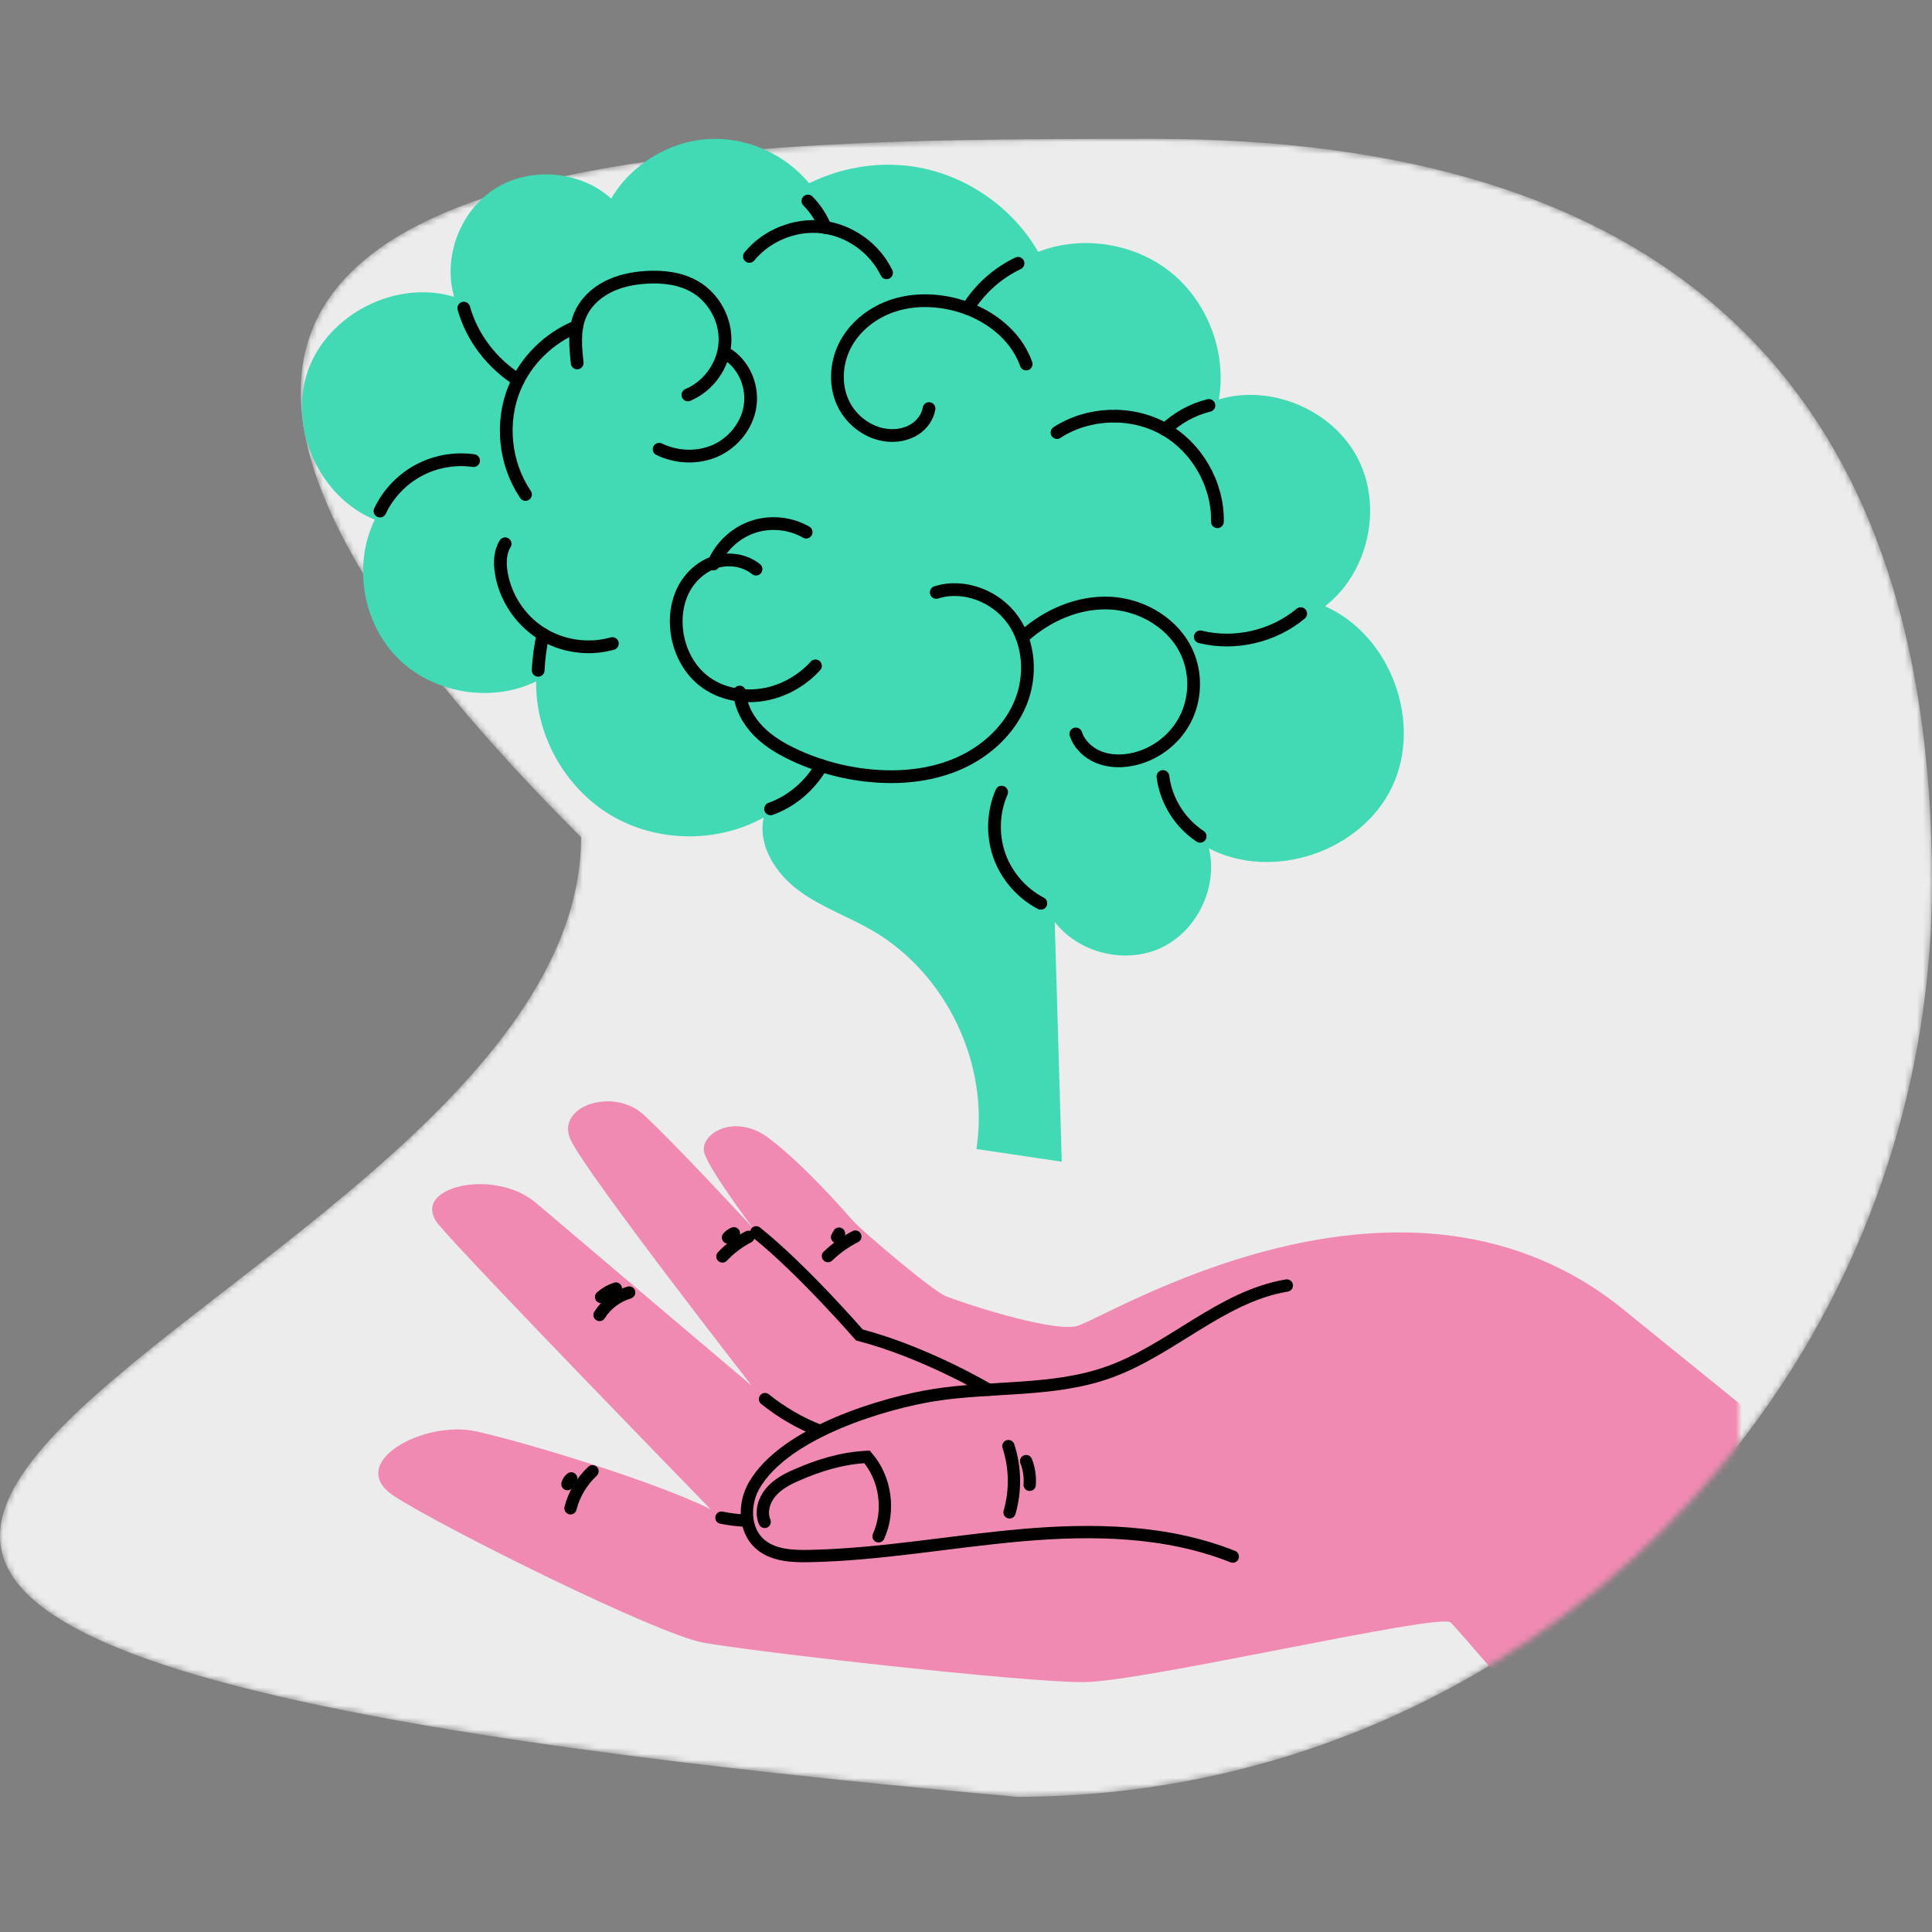 <?xml version="1.0" encoding="UTF-8"?>
<svg xmlns="http://www.w3.org/2000/svg" width="320" height="320" viewBox="0 0 320 320" fill="none">
  <rect x="0" y="0" width="320" height="320" fill="#808080" stroke="none"/>
  <mask id="mask0_223_13441" style="mask-type:alpha" maskUnits="userSpaceOnUse" x="0" y="23" width="320" height="275">
    <g style="mix-blend-mode:luminosity">
      <path d="M320 146.171C320 229.808 252.136 297.61 168.421 297.61C-162.454 268.187 96.241 222.308 96.241 138.671C-19.536 23 107.516 23 191.23 23C274.945 23 320 62.533 320 146.171Z" fill="#CCFDE6"></path>
    </g>
  </mask>
  <g mask="url(#mask0_223_13441)">
    <g style="mix-blend-mode:luminosity">
      <path d="M320 146.171C320 229.808 252.136 297.61 168.421 297.61C-162.454 268.187 96.241 222.308 96.241 138.671C-19.536 23 107.516 23 191.23 23C274.945 23 320 62.533 320 146.171Z" fill="#ececec"></path>
    </g>
    <mask id="mask1_223_13441" style="mask-type:luminance" maskUnits="userSpaceOnUse" x="32" y="31" width="256" height="256">
      <path d="M288 31H32V287H288V31Z" fill="white"></path>
    </mask>
    <g mask="url(#mask1_223_13441)">
      <mask id="mask2_223_13441" style="mask-type:luminance" maskUnits="userSpaceOnUse" x="-439" y="-66" width="830" height="467">
        <path d="M-438.188 400.973H390.968V-65.427H-438.188V400.973Z" fill="white"></path>
      </mask>
      <g mask="url(#mask2_223_13441)">
        <path d="M499.572 403.75L269.778 217.622C232.835 186.51 182.644 218.815 178.18 219.682C173.715 220.549 159.002 215.661 156.64 214.677C154.277 213.692 142.704 203.813 141.316 202.237C139.927 200.66 133.258 193.01 127.404 188.559C121.549 184.106 115.694 187.971 116.673 191.018C117.652 194.063 124.695 203.373 124.695 203.373C124.695 203.373 111.715 189.323 106.629 184.65C101.543 179.977 91.981 183.244 94.501 188.758C97.022 194.273 124.514 229.522 124.514 229.522C124.514 229.522 95.803 205.228 88.78 199.241C81.756 193.253 67.568 196.705 72.656 202.834C77.744 208.962 117.709 249.985 117.709 249.985C108.725 245.496 87.865 239.118 78.967 237.1C70.069 235.081 57.003 242.438 65.307 247.817C73.611 253.195 108.777 270.644 116.466 272.073C124.154 273.503 169.629 278.701 179.586 278.613C189.542 278.525 238.254 267.127 240.274 268.73C242.295 270.333 405.166 461.268 405.166 461.268L499.572 403.75Z" fill="#F18AB2"></path>
        <path d="M204.188 257.822C193.213 253.453 181.024 253.246 169.256 254.274C157.488 255.302 145.811 257.502 134.001 257.731C131.081 257.787 127.865 257.611 125.733 255.616C123.223 253.268 123.181 249.068 124.885 246.083C130.018 237.091 146.868 232.302 154.73 231.067C164.357 229.554 174.455 230.56 183.632 227.286C193.99 223.592 202.291 214.728 213.139 212.921" stroke="black" stroke-width="2.04" stroke-miterlimit="10" stroke-linecap="round"></path>
        <path d="M125.25 204.112C132.901 210.232 142.334 221.107 142.334 221.107C153.429 224.02 163.732 230.185 163.732 230.185" stroke="black" stroke-width="2.04" stroke-miterlimit="10" stroke-linecap="round"></path>
        <path d="M126.711 231.738C129.447 233.945 132.524 235.727 135.799 237.001" stroke="black" stroke-width="2.04" stroke-miterlimit="10" stroke-linecap="round"></path>
        <path d="M119.492 251.374C120.84 251.646 122.208 251.81 123.582 251.867" stroke="black" stroke-width="2.04" stroke-miterlimit="10" stroke-linecap="round"></path>
        <path d="M98.138 243.689C96.369 245.326 95.086 247.482 94.492 249.818" stroke="black" stroke-width="2.04" stroke-miterlimit="10" stroke-linecap="round"></path>
        <path d="M94.614 244.872C94.308 245.104 94.082 245.443 93.984 245.815" stroke="black" stroke-width="2.04" stroke-miterlimit="10" stroke-linecap="round"></path>
        <path d="M104.207 214.085C102.196 214.676 100.417 216.023 99.305 217.799" stroke="black" stroke-width="2.04" stroke-miterlimit="10" stroke-linecap="round"></path>
        <path d="M102.001 213.421C101.103 213.712 100.266 214.193 99.562 214.822" stroke="black" stroke-width="2.04" stroke-miterlimit="10" stroke-linecap="round"></path>
        <path d="M123.95 204.864C122.351 205.696 120.892 206.798 119.656 208.11" stroke="black" stroke-width="2.04" stroke-miterlimit="10" stroke-linecap="round"></path>
        <path d="M121.556 204.274C121.18 204.421 120.841 204.663 120.578 204.971" stroke="black" stroke-width="2.04" stroke-miterlimit="10" stroke-linecap="round"></path>
        <path d="M141.67 204.817C140.01 205.664 138.477 206.757 137.133 208.048" stroke="black" stroke-width="2.04" stroke-miterlimit="10" stroke-linecap="round"></path>
        <path d="M138.648 204.907L138.968 204.33" stroke="black" stroke-width="2.04" stroke-miterlimit="10" stroke-linecap="round"></path>
        <path d="M167.023 239.521C168.182 243.05 168.249 246.928 167.214 250.494" stroke="black" stroke-width="2.04" stroke-miterlimit="10" stroke-linecap="round"></path>
        <path d="M169.961 242.005C170.449 243.247 170.651 244.6 170.548 245.93" stroke="black" stroke-width="2.04" stroke-miterlimit="10" stroke-linecap="round"></path>
        <path d="M145.515 254.461C147.452 250.199 146.677 244.841 143.61 241.305C139.483 241.505 135.696 242.671 131.909 244.325C130.316 245.02 128.733 245.873 127.623 247.212C126.514 248.55 125.969 250.475 126.654 252.073" stroke="black" stroke-width="2.04" stroke-miterlimit="10" stroke-linecap="round"></path>
      </g>
    </g>
  </g>
  <path d="M219.462 100.414C226.632 94.879 229.053 84.028 224.917 75.97C220.781 67.912 210.552 63.555 201.876 66.155C203.201 58.455 200.095 50.148 194.044 45.205C187.992 40.263 179.232 38.879 171.951 41.715C167.796 34.493 160.365 29.243 152.17 27.739C146.05 26.615 139.585 27.597 134.018 30.363C130.057 25.546 123.759 22.716 117.523 23.023C110.912 23.348 104.577 27.188 101.231 32.897C96.128 28.28 87.908 27.553 82.075 31.203C76.242 34.852 73.3 42.563 75.219 49.17C65.685 46.262 54.366 51.958 51.022 61.348C47.678 70.738 52.847 82.308 62.074 86.081C58.439 93.506 60.042 103.159 65.882 109.009C71.723 114.861 81.372 116.482 88.804 112.861C88.669 121.71 93.548 130.468 101.145 135.009C108.741 139.551 118.765 139.704 126.497 135.397C125.477 139.971 128.428 144.601 132.176 147.414C135.924 150.227 140.45 151.783 144.503 154.135C156.777 161.262 163.931 176.292 161.723 190.313C166.436 191.013 171.149 191.714 175.862 192.414C175.473 179.172 175.083 165.929 174.694 152.687C178.686 157.899 186.469 159.773 192.394 156.95C198.321 154.126 201.769 146.901 200.235 140.518C210.783 145.991 225.408 141.103 230.545 130.388C235.682 119.672 230.335 105.209 219.462 100.414Z" fill="#42D9B5"></path>
  <path d="M76.82 51.036C78.191 55.955 81.537 60.234 85.838 62.952" stroke="black" stroke-width="2.11" stroke-miterlimit="10" stroke-linecap="round" stroke-linejoin="round"></path>
  <path d="M87.039 81.898C83.58 76.799 82.872 69.938 85.231 64.243C87.129 59.673 90.947 55.967 95.517 54.091" stroke="black" stroke-width="2.11" stroke-miterlimit="10" stroke-linecap="round" stroke-linejoin="round"></path>
  <path d="M89.949 105.067C89.5 107.021 89.231 109.02 89.141 111.019" stroke="black" stroke-width="2.11" stroke-miterlimit="10" stroke-linecap="round" stroke-linejoin="round"></path>
  <path d="M83.667 90.067C82.812 91.448 82.765 93.186 83.014 94.79C83.645 98.862 86.092 102.617 89.561 104.841C93.029 107.064 97.463 107.719 101.427 106.593" stroke="black" stroke-width="2.11" stroke-miterlimit="10" stroke-linecap="round" stroke-linejoin="round"></path>
  <path d="M127.633 133.974C131.193 132.705 134.191 130.077 136.079 126.81" stroke="black" stroke-width="2.11" stroke-miterlimit="10" stroke-linecap="round" stroke-linejoin="round"></path>
  <path d="M122.5 114.628C122.667 117.07 123.92 119.353 125.635 121.1C127.35 122.847 129.503 124.105 131.727 125.128C135.907 127.053 140.434 128.218 145.025 128.551C149.812 128.898 154.732 128.318 159.098 126.322C163.462 124.327 167.232 120.834 169.048 116.391C170.864 111.948 170.537 106.563 167.751 102.655C164.967 98.746 159.646 96.665 155.073 98.122" stroke="black" stroke-width="2.11" stroke-miterlimit="10" stroke-linecap="round" stroke-linejoin="round"></path>
  <path d="M169.445 105.508C173.381 101.91 178.655 99.602 183.979 99.901C189.303 100.201 194.545 103.369 196.671 108.26C198.186 111.748 198.024 115.922 196.242 119.281C194.461 122.642 191.098 125.117 187.36 125.821C185.551 126.161 183.633 126.094 181.931 125.393C180.229 124.691 178.768 123.31 178.191 121.562" stroke="black" stroke-width="2.11" stroke-miterlimit="10" stroke-linecap="round" stroke-linejoin="round"></path>
  <path d="M192.969 71.139C195.013 69.219 197.517 67.815 200.235 67.152" stroke="black" stroke-width="2.11" stroke-miterlimit="10" stroke-linecap="round" stroke-linejoin="round"></path>
  <path d="M175.07 71.644C180.281 68.257 187.372 68.012 192.803 71.031C198.234 74.05 201.769 80.202 201.643 86.415" stroke="black" stroke-width="2.11" stroke-miterlimit="10" stroke-linecap="round" stroke-linejoin="round"></path>
  <path d="M160.273 51.093C162.262 47.881 165.193 45.241 168.617 43.613" stroke="black" stroke-width="2.11" stroke-miterlimit="10" stroke-linecap="round" stroke-linejoin="round"></path>
  <path d="M169.964 60.298C168.211 55.282 163.389 51.78 158.243 50.455C154.927 49.602 151.369 49.536 148.105 50.568C144.84 51.6 141.894 53.776 140.204 56.754C138.512 59.731 138.176 63.51 139.579 66.633C140.982 69.757 144.188 72.066 147.611 72.133C149.009 72.161 150.431 71.823 151.596 71.051C152.76 70.278 153.645 69.051 153.877 67.673" stroke="black" stroke-width="2.11" stroke-miterlimit="10" stroke-linecap="round" stroke-linejoin="round"></path>
  <path d="M133.812 33.293C135.06 34.539 136.036 36.056 136.688 37.684" stroke="black" stroke-width="2.11" stroke-miterlimit="10" stroke-linecap="round" stroke-linejoin="round"></path>
  <path d="M124.125 42.47C127.001 38.964 131.722 37.065 136.225 37.602C140.73 38.14 144.87 41.098 146.839 45.183" stroke="black" stroke-width="2.11" stroke-miterlimit="10" stroke-linecap="round" stroke-linejoin="round"></path>
  <path d="M62.938 84.648C64.279 81.806 66.549 79.412 69.315 77.922C72.081 76.43 75.329 75.851 78.44 76.292" stroke="black" stroke-width="2.11" stroke-miterlimit="10" stroke-linecap="round" stroke-linejoin="round"></path>
  <path d="M198.784 138.521C195.428 136.317 193.113 132.597 192.617 128.613" stroke="black" stroke-width="2.11" stroke-miterlimit="10" stroke-linecap="round" stroke-linejoin="round"></path>
  <path d="M198.805 105.484C204.538 106.897 210.906 105.424 215.437 101.64" stroke="black" stroke-width="2.11" stroke-miterlimit="10" stroke-linecap="round" stroke-linejoin="round"></path>
  <path d="M172.397 149.615C169.222 147.959 166.713 145.067 165.521 141.69C164.331 138.313 164.47 134.487 165.904 131.204" stroke="black" stroke-width="2.11" stroke-miterlimit="10" stroke-linecap="round" stroke-linejoin="round"></path>
  <path d="M135.068 110.289C133.144 112.419 130.602 113.986 127.834 114.747C123.906 115.828 119.411 115.175 116.288 112.558C113.977 110.623 112.547 107.744 112.13 104.76C111.797 102.384 112.09 99.892 113.165 97.748C114.24 95.603 116.13 93.836 118.415 93.105C120.7 92.375 123.358 92.758 125.223 94.267" stroke="black" stroke-width="2.11" stroke-miterlimit="10" stroke-linecap="round" stroke-linejoin="round"></path>
  <path d="M118.172 93.416C119.329 90.58 121.753 88.289 124.65 87.293C127.547 86.296 130.867 86.613 133.523 88.138" stroke="black" stroke-width="2.11" stroke-miterlimit="10" stroke-linecap="round" stroke-linejoin="round"></path>
  <path d="M95.6 60.112C95.315 57.451 95.048 54.654 96.091 52.189C96.951 50.156 98.652 48.549 100.615 47.538C102.576 46.528 104.787 46.078 106.989 45.937C109.775 45.759 112.679 46.09 115.095 47.489C118.305 49.349 120.312 53.107 120.073 56.809C119.834 60.511 117.359 63.98 113.936 65.41" stroke="black" stroke-width="2.11" stroke-miterlimit="10" stroke-linecap="round" stroke-linejoin="round"></path>
  <path d="M119.908 58.372C120.222 58.518 120.525 58.697 120.806 58.9C123.412 60.775 124.748 64.212 124.221 67.379C123.704 70.546 121.435 73.331 118.505 74.645C115.573 75.948 112.069 75.801 109.172 74.409" stroke="black" stroke-width="2.11" stroke-miterlimit="10" stroke-linecap="round" stroke-linejoin="round"></path>
</svg>
